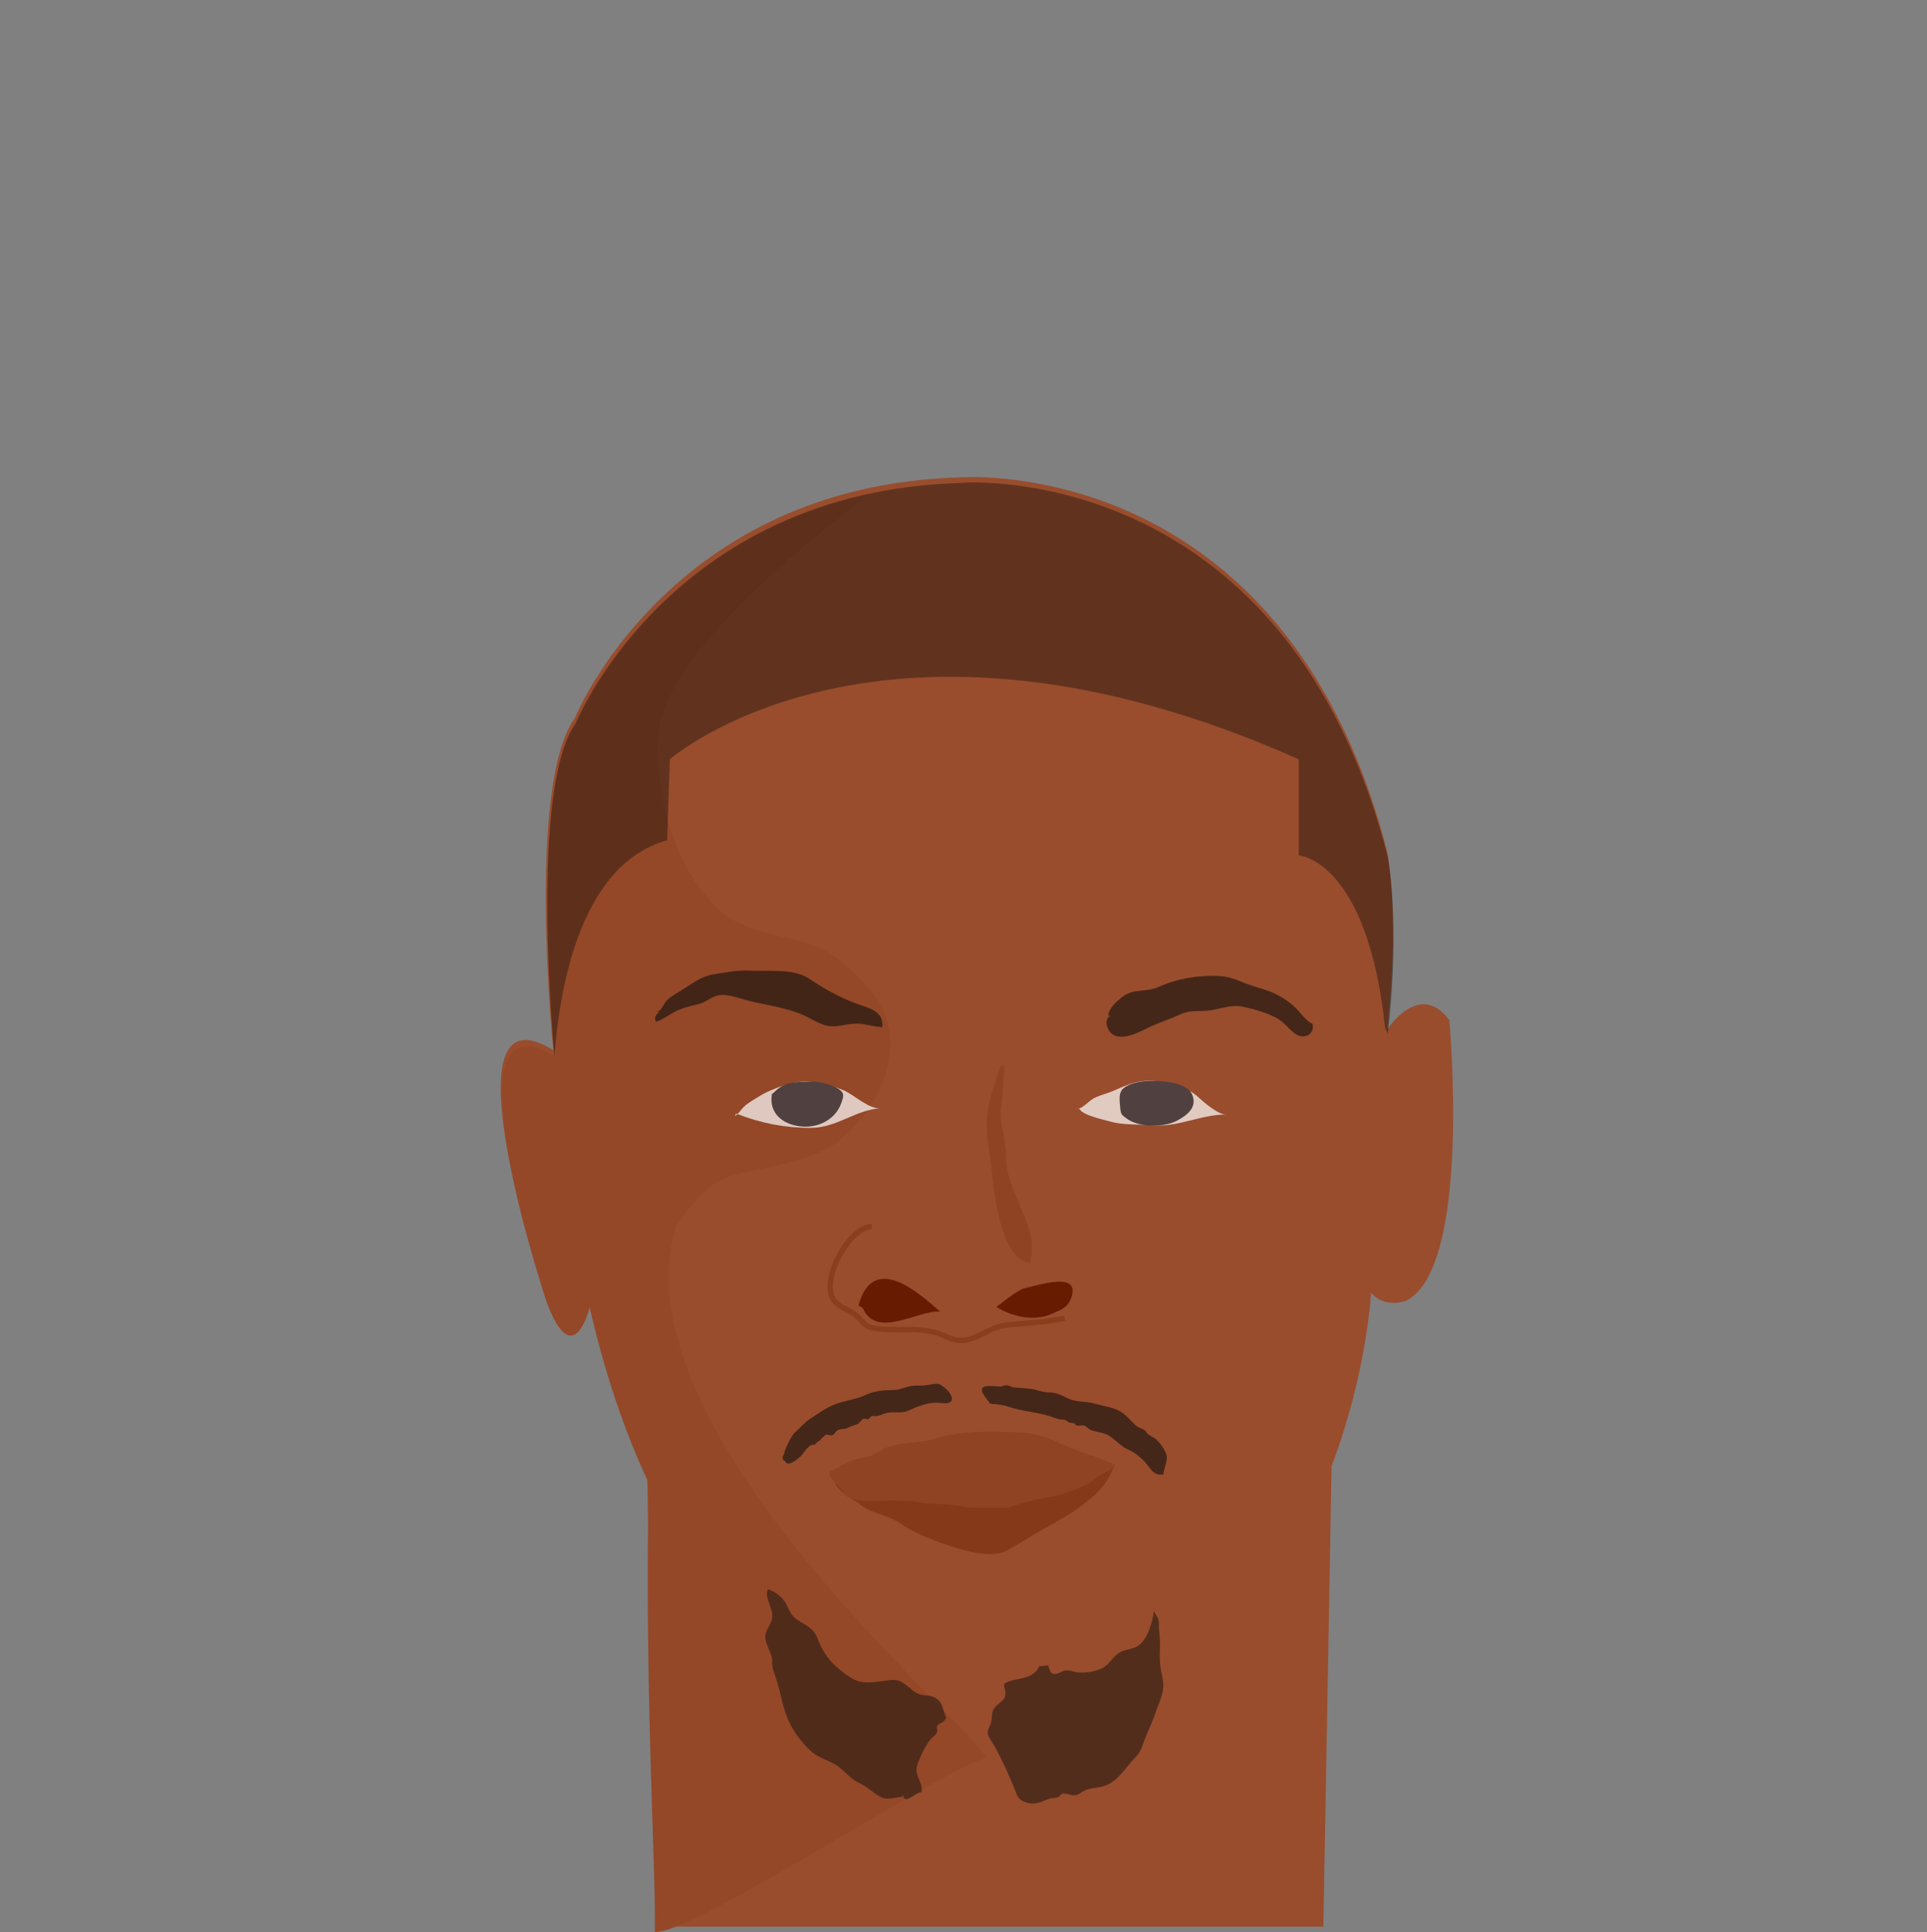 <svg id="s5b2c6ba880064" class="face" xmlns="http://www.w3.org/2000/svg" xmlns:xlink="http://www.w3.org/1999/xlink" x="0px" y="0px" width="357px" height="358px" viewBox="0 0 357 358"><rect x="0" y="0" width="357" height="358" fill="#808080" stroke="none"/><path fill="#994d2d" d="M268.5,189.04c-1.41-1.92-2.86-2.74-4.22-2.91c-3.96-0.47-7.28,4.62-7.28,4.62c2.38-21.04,0-32.96,0-32.96c-16.83-65.56-65.84-69.37-76.8-69.39c-0.71,0.02-1.44,0.04-2.2,0.06c-54,1.42-71.5,44.58-71.5,44.58c-9,12.5-4,61.55-4,61.55c-21-12.95-1.5,45.45-1.5,45.45c5,13.5,8,1,8,1c2.88,12.67,6.63,23.41,10.9,32.53c0.85,44.99,1.74,68.73,1.44,83.43c23.33,0,116.79,0,123.83,0l1.52-85.32c6.58-17.33,7.31-32.14,7.31-32.14c2.5,3,6.5,1.5,6.5,1.5C272.75,234.79,268.5,189.04,268.5,189.04z M255.96,199.92C255.93,200.18,255.94,200.15,255.96,199.92L255.96,199.92z M256.22,197.67c0.03-0.3,0.07-0.64,0.11-1.01C256.29,197.01,256.25,197.35,256.22,197.67z M256.82,192.32c0.06-0.55,0.11-0.99,0.14-1.26C256.91,191.5,256.87,191.92,256.82,192.32z M265.33,190.26c-0.04-0.16-0.09-0.37-0.16-0.62c-0.13-0.5-0.31-1.2-0.54-2.1c0.22,0.86,0.4,1.58,0.54,2.1C265.24,189.9,265.29,190.1,265.33,190.26C265.47,190.79,265.48,190.83,265.33,190.26z"/><path fill="#944828" d="M125.25,227.25c4.5-6.5,6.97-8.84,12.65-10c4.87-0.99,13.28-2.45,17.35-5.75c9.63-7.79,13.17-20.35,5.59-28.43c-4.32-4.6-7.03-7.3-13.05-8.81c-4.83-1.22-11.04-2.16-15.05-6.1c-7.84-7.69-11.29-20.73-10.82-31.2c0.41-8.95,9.17-18.79,15.15-24.83c7.04-7.12,15.71-14.12,23.72-20.42c-40.38,8.84-54.04,42.51-54.04,42.51c-9,12.5-4,61.55-4,61.55c-21-12.95-1.5,45.45-1.5,45.45c5,13.5,8,1,8,1c2.89,12.7,6.64,23.46,10.93,32.59c-0.78,38.87,1.32,70.54,1.15,83.21c7.79,0.1,53.6-30.51,61.45-32.32C179.16,318.81,113.75,264.75,125.25,227.25z"/><g class="eyes eyes-3"><path fill="#ffffff" fill-opacity="0.7" d="M136.17,206.83c0.17-0.12,0.31-0.25,0.45-0.39c-0.1-0.04-0.19-0.07-0.29-0.11L136.17,206.83z"/><path fill="#ffffff" fill-opacity="0.7" d="M156.3,202.04c-3.05-1.28-6.51-2.11-9.67-1.31c-1.75,0.45-4.23,1.34-5.79,2.3c-0.91,0.56-1.95,1.16-2.7,1.76c-0.59,0.47-0.98,1.11-1.51,1.65c4.33,1.68,8.73,2.56,13.55,2.56c4.9,0,8.24-3.37,13.12-3.67C161.06,205.7,158.31,202.89,156.3,202.04z"/><path fill="#ffffff" fill-opacity="0.7" d="M221.84,203.17c-2.24-2.05-6.99-3.19-10.17-2.83c-1.97,0.22-3.72,1.07-5.49,1.83c-1.07,0.46-2.24,0.72-3.29,1.21c-1.12,0.52-2.11,1.86-3.22,2.13H200c0.66,1.2,4.41,1.94,5.79,2.34c2.24,0.64,5.11,0.46,7.44,0.66c5.09,0.45,9.08-2,14.06-2C225.72,206.67,222.95,204.18,221.84,203.17z"/><path fill="#504040" d="M143,202.76c-0.62,3.77,2.37,5.84,5.87,6c2.93,0.14,5.93-1.4,6.96-4.3c0.49-1.36,0.68-1.9-0.52-2.71c-1.05-0.71-3.6-1.4-4.88-1.34c-2.77,0.14-4.78-0.14-6.82,1.8c-0.26,0.24-0.15,0.22-0.45,0.38"/><path fill="#504040" d="M208.83,201.83c-1.69-0.27-1.44,1.85-1.33,3c0.14,1.52,0.03,1.61,1.38,2.54c2.28,1.58,6.79,1.54,9.13,0.31c1.8-0.94,3.97-2.5,2.79-4.98c-1.1-2.3-6.18-2.5-8.29-2.38c-1.63,0.1-3.83,0.52-4.83,1.83"/></g><g class="eyebrows eyebrows-7"><path fill="#0e0e0c" fill-opacity="0.6" d="M121.67,187.5c0.97-0.2,1.18-1.43,1.83-2.09c0.66-0.68,1.73-1.3,2.54-1.78c1.58-0.94,3.15-2.22,4.98-2.8c1.34-0.42,2.89-0.53,4.32-0.78c1.29-0.23,2.54-0.23,3.94-0.18c3.22,0.12,7.86-0.38,10.54,1.43c2.69,1.81,5.53,3.42,8.59,4.58c2.47,0.94,5.32,1.34,5.06,4.44c-1.58-0.02-3.11-0.64-4.78-0.64c-1.31,0-2.48,0.32-3.7,0.47c-2.48,0.3-4.22-1.22-6.34-2.13c-3.71-1.58-7.66-1.83-11.46-3c-1.29-0.39-3.01-0.92-4.41-0.51c-1.19,0.34-2.02,1.21-3.25,1.51c-1.45,0.36-2.99,0.7-4.33,1.38c-1.34,0.67-2.25,1.46-3.67,1.94c-0.44-0.77,0.05-1.48,0.64-1.82"/><path fill="#0e0e0c" fill-opacity="0.6" d="M205.33,188.17c0.03-1.33,1.67-2.74,2.67-3.5c2.01-1.55,4.37-0.77,6.55-1.75c3.52-1.58,7.16-2.21,11.13-2.08c2.49,0.08,4.05,1.08,6.33,1.83c1.52,0.5,2.88,0.79,4.3,1.5c1.46,0.73,2.67,1.56,3.82,2.7c0.9,0.89,1.88,2.37,3.02,2.82c0.47,1.79-1.24,2.83-2.7,2.15c-1.32-0.63-2.28-2.21-3.61-3c-1.82-1.08-4.54-1.88-6.63-2.29c-2.19-0.43-3.9,0.36-5.96,0.66c-2.16,0.31-3.63-0.15-5.57,0.75c-2.08,0.96-4.38,1.65-6.39,2.68c-1.99,1.03-6.27,3.03-7.25-0.67c-0.18-0.68,0.13-1.51,0.63-1.8"/></g><g class="hair hair-15"><path fill="#0e0e0c" fill-opacity="0.4" d="M257.1,191.8C257.1,191.8,257.1,191.8,257.1,191.8C257.1,191.7,257.1,191.8,257.1,191.8c2.4-21,0-33,0-33c-16.8-65.6-65.8-69.4-76.8-69.4c-0.7,0-1.4,0-2.2,0.1c-54,1.4-71.5,44.6-71.5,44.6c-6.7,9.3-5.6,41.6-3.9,61.7c0.9-11.7,4.4-35.5,20.9-40.1l0.5-15c0,0,39.3-34.4,116.5,0v17.8c0,0,12.7,0.8,16,31.9C256.7,190.9,257.1,191.3,257.1,191.8z"/></g><g class="facial-hair facial-hair-8"><path fill="#0e0e0c" fill-opacity="0.6" d="M172.88,256.5c-0.74,0.04-1.34,0.25-2.12,0.25c-0.61,0-1.23-0.04-1.83,0.06c-1.27,0.21-2.24,0.77-3.54,0.77c-1.77,0-3.52,0.19-5.06,0.91c-1.49,0.71-3.18,0.96-4.75,1.42c-2.14,0.62-3.55,1.75-5.51,3c-1.01,0.65-1.88,1.74-2.78,2.5c-0.78,0.66-1.95,3.42-2.03,3.92c-0.05,0.32-0.35,0.53-0.28,0.89c0.1,0.48,0.39,0.38,0.61,0.75c0.44,0.73,2.07-0.37,2.93-1.33c0.43-0.48,1.56-2.3,2.42-1.9c0.28-0.49,0.59-0.54,0.94-0.84c0.19-0.17,0.8-0.89,1.08-1.01c0.42-0.18,0.93,0.2,1.24,0.06c0.62-0.27,0.56-0.88,1.3-1.05c0.77-0.18,1.01-0.02,1.76-0.42c0.6-0.32,0.9-0.32,1.51-0.56c0.55-0.22,0.72-0.84,1.23-1.03c0.23-0.08,0.64,0.16,0.8,0.1c0.31-0.12,0.49-0.5,0.7-0.58c0.38-0.14,0.61,0.05,0.92,0c0.66-0.11,1.27-0.47,1.94-0.61c1.35-0.28,2.63,0.18,3.91-0.41c1.63-0.75,3.43-1.47,5.32-1.48c0.04,0-0.34,0-0.17,0c0.75,0,1.52,0.21,2.13,0.08c1.41-0.29,0.69-1.6-0.01-2.35c-0.32-0.34-1.11-1.02-1.58-1.17c-0.5-0.17-1.09,0.08-1.66,0.02"/><path fill="#0e0e0c" fill-opacity="0.6" d="M181.92,257.75c0.05,0.45,0.89,1.52,1.18,1.91c0.46,0.63,0.35,0.44,1.05,0.5c0.91,0.08,1.98,0.26,2.85,0.56c2.58,0.9,5.55,0.92,8.15,1.94c0.35,0.14,0.74,0.23,1.1,0.33c0.35,0.09,0.73,0.03,1.07,0.15c0.31,0.1,0.43,0.31,0.7,0.42c0.32,0.13,0.66,0.08,0.98,0.18c0.18,0.06,0.31,0.38,0.42,0.41c0.46,0.12,1.04-0.14,1.47,0.03c0.44,0.17,0.77,0.63,1.28,0.82c1.11,0.43,2.42,0.43,3.4,1.1c0.89,0.61,1.65,1.38,2.53,2c0.92,0.64,1.84,0.81,2.66,1.57c0.4,0.37,0.84,0.69,1.22,1.09c1.21,1.25,1.55,2.76,3.58,2.46c-0.01-1.13,0.78-2.33,0.57-3.45c-0.18-0.98-1.26-2.52-2.04-3.13c-0.47-0.37-1.05-0.6-1.52-0.98c-0.23-0.19-0.22-0.44-0.49-0.62c-0.67-0.45-1.21-0.46-1.79-1.02c-0.8-0.77-1.63-1.77-2.54-2.35c-1.42-0.91-3.35-1.12-4.94-1.58c-1.56-0.46-3.35-0.25-4.84-0.91c-1.28-0.57-2.15-1.18-3.68-1.17c-1.27,0-2.17-0.51-3.4-0.66c-1-0.13-1.99-0.17-2.99-0.25c-0.53-0.04-0.83-0.33-1.28-0.41c-0.5-0.09-0.88,0.22-1.31,0.24c-0.47,0.02-3.58-0.55-3.41,0.67"/><path fill="#0e0e0c" fill-opacity="0.5" d="M143,307.63c0.01,1.64,0.59,2.68,1.03,4.19c0.45,1.54,0.75,3.08,1.19,4.62c0.92,3.21,2.5,5.63,4.89,7.93c1.59,1.53,3.74,1.81,5.38,3.12c1.4,1.13,2.08,2.14,3.77,2.94c1.46,0.69,2.56,1.87,3.98,2.59c1.16,0.6,2.52,0.02,3.86-0.05c0.03-0.14,0.12-0.32,0.14-0.37c0.35,2.03,2.36-0.5,3.46-0.5c0.41-1.69-1.28-3.06-0.83-4.76c0.42-1.56,1.44-3.59,2.4-4.88c0.36-0.48,1.12-0.94,1.33-1.47c0.13-0.33-0.13-0.83,0.02-1.13c0.28-0.58,0.87-0.49,1.27-0.97c0.57-0.68,0.41-0.57,0.06-1.53c-0.44-1.19-0.47-1.93-1.45-2.62c-1.07-0.76-2.16-0.43-3.26-0.83c-1.39-0.52-2.38-2.11-3.95-2.52c-0.89-0.23-2,0.02-2.89,0.13c-2.39,0.29-3.96,0.55-5.99-0.77c-2.62-1.71-4.6-3.7-5.76-6.68c-0.66-1.7-1.11-2.19-2.62-3.11c-0.84-0.51-1.86-1.03-2.41-1.88c-0.72-1.12-0.83-2-1.81-3c-0.73-0.74-1.59-1.29-2.55-1.62c-0.6,1.33,0.51,2.97,0.77,4.34c0.4,2.1-1.56,3.1-1.2,4.98c0.32,1.69,1.27,2.7,1.29,4.46"/><path fill="#0e0e0c" fill-opacity="0.5" d="M194.63,308.5c-0.69,0.14-1.4,0.2-2.09,0.26c-1.08,2.31-3.54,2.14-5.52,2.76c-1.8,0.56-0.63,1.05-0.76,2.46c-0.09,0.96-0.64,1.19-1.34,1.8c-1.36,1.17-1.02,1.57-1.28,3.22c-0.12,0.74-0.76,1.45-0.64,2.26c0.09,0.63,0.9,1.69,1.23,2.28c1.49,2.68,2.65,5.3,3.79,8.1c0.44,1.09,0.51,1.73,1.74,2.23c1.71,0.7,2.91,0.15,4.38-0.48c0.57-0.24,1.37-0.15,1.95-0.4c0.22-0.1,0.46-0.56,0.67-0.6c0.87-0.19,1.66,0.38,2.5,0.27c0.67-0.09,1.06-0.59,1.63-0.85c1.06-0.49,2.19-0.48,3.29-0.75c2.79-0.67,4.15-3.36,6.02-5.26c1.13-1.14,1.27-1.88,1.84-3.4c0.61-1.62,1.44-3.21,1.97-4.86c0.86-2.64,2-4.09,1.28-7.03c-0.41-1.65-0.49-3.36-0.4-5.12c0.06-1.14,0-2.1-0.16-3.23c-0.08-0.56,0.05-1.35-0.09-1.93c-0.16-0.65-0.63-1.06-0.85-1.76c-0.29,2-1.06,5.05-2.75,6.35c-1.13,0.87-2.39,0.68-3.57,1.36c-1.31,0.74-1.81,2.04-3.04,2.79c-1.26,0.77-3.18,1.04-4.67,0.93c-0.75-0.05-1.4-0.42-2.13-0.38c-1.26,0.06-1.91,1.19-2.9,0.42c-0.22-0.17-0.37-1.03-0.59-1.28"/></g><g class="nose nose-24"><path fill="#8f4323" d="M186.01,198.89c-0.17,1.53-0.26,3.95-0.49,5.46c-0.58,3.86,0.9,6.29,0.88,10.24 c-0.02,6.65,6.48,12.91,4.38,19.46c-5.2-0.71-6.56-12.33-6.95-16.23c-0.33-3.31-1.14-7.11-1.01-10.49 c0.11-2.91,1.43-6.24,2.54-9.75C185.35,197.6,186.24,196.78,186.01,198.89z"/><path fill="#671b00" d="M159.048,241.906c2.677-9.923,11.129-2.401,15.091,1.124l0,0c-4.272-0.252-11.718,5.19-14.313-0.669"/><path fill="#671b00" d="M189.174,238.899c2.966-0.674,11.556-3.678,9.13,1.972c-0.661,1.541-1.895,1.863-3.114,2.435 c-3.407,1.701-7.722,0.7-10.584-1.136c1.924-1.364,3.819-3.228,6.285-3.872"/><path fill="none" stroke="#8a3e1e" stroke-miterlimit="10" d="M161.5,227.25c-4.225,0.279-9.186,9.358-7.269,13.256 c0.833,1.693,3.121,2.132,4.456,3.307c1.798,1.582,1.419,2.131,4.063,2.424c4.287,0.476,8.426-0.528,12.201,1.312 c5.202,2.535,6.936-1.541,11.799-2.048c3.653-0.381,6.734-0.433,10.5-1.251"/></g><g class="mouth mouth-5"><path fill="#853919" fill-opacity="1" d="M157.67,276.38c1.49,3.44,4.03,3.59,7.14,4.87c2.15,0.89,1.9,1.13,3.94,2.25c2.68,1.47,7.82,3.32,10.88,4c1.94,0.44,5.11,0.85,6.82-0.11c1.46-0.82,3.01-1.7,4.45-2.63c2.56-1.66,6.55-3.58,8.97-5.38c2.75-2.05,5.22-3.98,6.5-7.75c-5.7-1.63-8.48-1.63-10.55-3.14c-0.17-1.73-4.4-1.63-5.62-1.72c-2.26-0.17-4.53-0.65-6.8-0.64c-1.87,0.01-3.45,0.66-5.25,0.98c-3.47,0.62-7.12-0.04-10.53,0.92c-2.26,0.64-4.52,1.38-6.48,2.56c-1.46,0.89-5.88,1.61-6.45,3.44c-0.49,1.55,2.95,3.77,4.22,4.35"/><path fill="#8f4323" d="M153.63,272.75c-0.26,1.15,1.94,2.49,2.58,3.76c0.88,1.76,4.53,1.7,6.22,1.62c2.79-0.13,5.81-0.2,8.46,0.34c1.52,0.31,3.14,0.19,4.67,0.28c1.57,0.09,3.1,0.61,4.74,0.63c1.71,0.01,3.41,0.01,5.12,0c0.68-0.01,1.4,0.1,2.02-0.24c0.55-0.3,5.07-1.51,6.61-1.64c1.99-0.16,7.62-2.17,8.75-3.4c0.94-1.02,3.16-1.49,3.88-2.6c-3.06-1.57-7.86-2.79-10.9-4.35c-2.31-1.18-4.91-1.71-7.48-1.77c-4.71-0.11-10.18-0.37-14.68,1.09c-3.74,1.22-7.73,0.41-11.06,2.66c-1.88,1.28-4.2,0.85-6.05,2.12"/></g></svg>